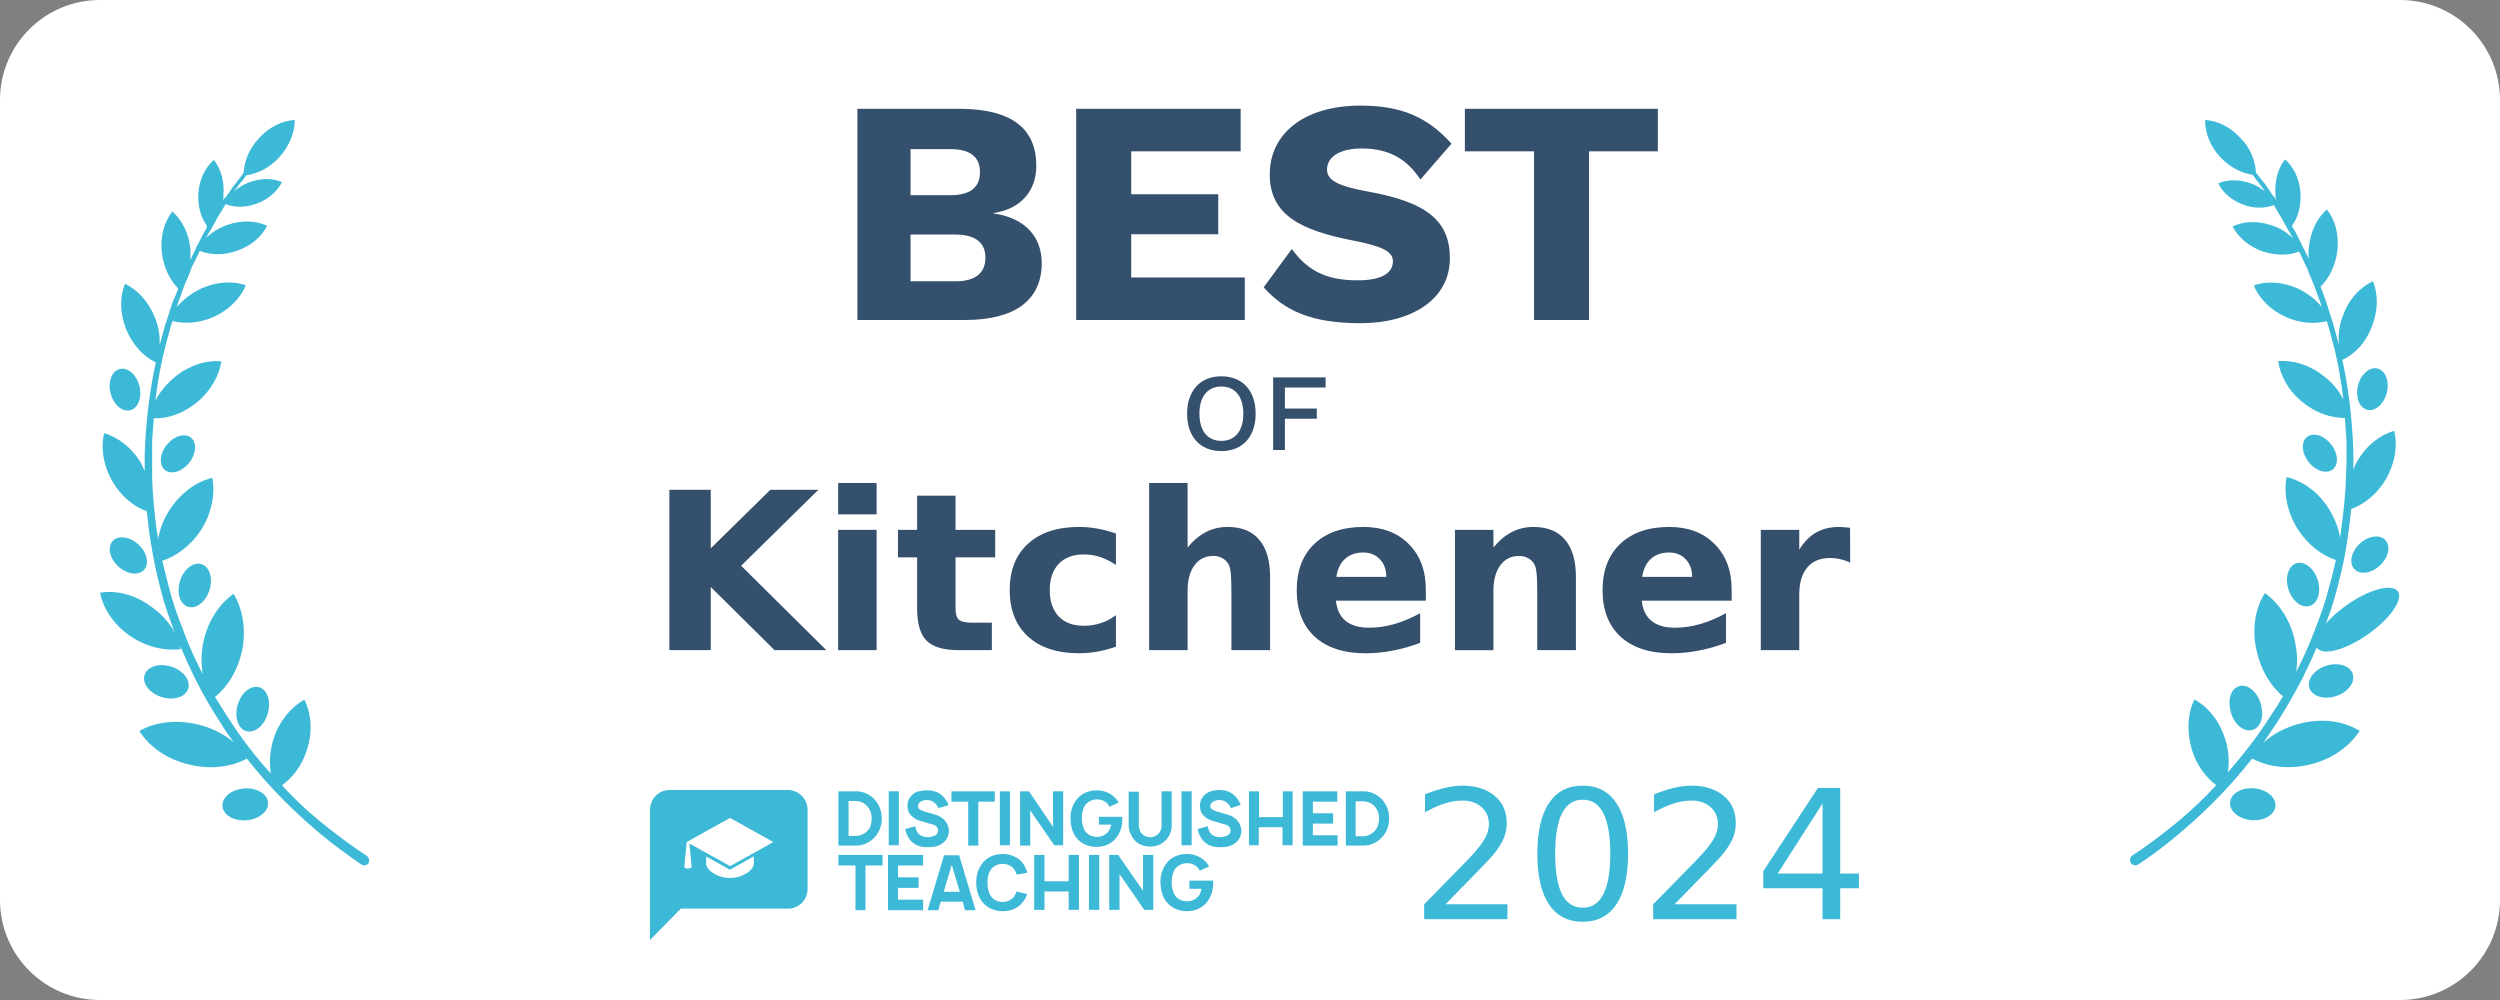 <?xml version="1.0" encoding="UTF-8" standalone="no"?>
<svg
   xmlns:dc="http://purl.org/dc/elements/1.1/"
   xmlns:cc="http://creativecommons.org/ns#"
   xmlns:rdf="http://www.w3.org/1999/02/22-rdf-syntax-ns#"
   xmlns:svg="http://www.w3.org/2000/svg"
   xmlns="http://www.w3.org/2000/svg"
   width="250"
   height="100"
   viewBox="0 0 250 100"
   fill="none"
   version="1.1"
   id="svg29">
  <rect x="0" y="0" width="250" height="100" fill="#808080" stroke="none"/>
  <defs
     id="defs4">
    <style
       type="text/css"
       id="style2">
  	@font-face {
        font-family: PT Sans Narrow;
        font-weight: 700;
        src: url('https://tnbt.dev/fonts/PTSansNarrow-Bold.ttf');
    }
  	@font-face {
	    font-family: Work Sans;
        font-weight: 400;
	    src: url('https://tnbt.dev/fonts/WorkSans-Regular.ttf');
    }
	</style>
  </defs>
  <path
     d="M240 0H10C4.477 0 0 4.477 0 10V90C0 95.523 4.477 100 10 100H240C245.523 100 250 95.523 250 90V10C250 4.477 245.523 0 240 0Z"
     fill="white"
     id="path6" />
  <path
     d="M85.742 32H96.494C101.582 32 104.174 29.952 104.174 26.304C104.174 23.744 102.574 21.792 99.342 21.344V21.312C102.222 20.864 103.63 18.976 103.63 16.576C103.63 12.896 101.23 10.912 96.014 10.88H85.742V32ZM91.054 19.52V14.912H95.022C97.006 14.912 97.998 15.68 97.998 17.216C97.998 18.752 97.006 19.52 95.022 19.52H91.054ZM91.054 28.128V23.456H95.566C97.55 23.456 98.542 24.288 98.542 25.76C98.542 27.296 97.55 28.128 95.566 28.128H91.054ZM113.121 27.744V23.424H121.825V19.424H113.121V15.136H124.065V10.88H107.617V32H124.481V27.744H113.121ZM136.061 10.56C130.269 10.56 126.973 13.472 126.973 17.44C126.973 21.568 130.205 23.04 135.197 24.032C138.077 24.576 139.293 25.12 139.293 26.112C139.293 27.328 138.141 28.032 135.773 28.032C132.957 28.032 130.909 27.296 129.181 24.896L126.365 28.736C128.445 31.04 131.069 32.32 136.061 32.32C141.149 32.32 144.989 29.952 144.989 25.824C144.989 22.112 142.717 20.224 136.861 19.168C133.853 18.624 132.701 18.048 132.701 16.96C132.701 15.744 133.885 14.848 136.157 14.848C138.845 14.848 140.637 15.84 142.045 17.952L145.149 14.368C142.717 11.648 140.029 10.56 136.061 10.56ZM165.784 10.88H146.488V15.136H153.4V32H158.904V15.136H165.784V10.88Z"
     fill="#35506D"
     id="path8" />
  <path
     d="M122.132 37.63C120.031 37.63 118.711 39.06 118.711 41.37C118.711 43.68 120.031 45.11 122.132 45.11C124.244 45.11 125.564 43.68 125.564 41.37C125.564 39.06 124.244 37.63 122.132 37.63ZM122.132 38.653C123.507 38.653 124.332 39.643 124.332 41.37C124.332 43.097 123.507 44.087 122.132 44.087C120.768 44.087 119.943 43.097 119.943 41.37C119.943 39.643 120.768 38.653 122.132 38.653ZM132.561 38.752V37.74H127.314V45H128.491V41.876H131.681V40.853H128.491V38.752H132.561Z"
     fill="#35506D"
     id="path10" />
  <g
     id="textCity"
     dominant-baseline="middle"
     text-anchor="middle">
    <g
       aria-label="Kitchener"
       id="text12"
       style="font-weight:700;font-size:22px;font-family:'PT Sans Narrow';fill:#35506d">
      <path
         d="m 66.938,48.978 h 4.136 v 5.854 l 5.962,-5.854 h 4.802 l -7.724,7.595 8.519,8.443 h -5.178 l -6.381,-6.316 v 6.316 h -4.136 z"
         style="font-weight:700;font-size:22px;font-family:'PT Sans Narrow';fill:#35506d"
         id="path35" />
      <path
         d="m 83.814,52.984 h 3.846 v 12.031 h -3.846 z m 0,-4.684 h 3.846 v 3.137 h -3.846 z"
         style="font-weight:700;font-size:22px;font-family:'PT Sans Narrow';fill:#35506d"
         id="path37" />
      <path
         d="m 95.556,49.568 v 3.416 h 3.964 v 2.75 h -3.964 v 5.103 q 0,0.838 0.333,1.139 0.333,0.29 1.321,0.29 h 1.977 v 2.75 h -3.298 q -2.277,0 -3.233,-0.945 -0.945,-0.956 -0.945,-3.233 v -5.103 h -1.912 v -2.75 h 1.912 v -3.416 z"
         style="font-weight:700;font-size:22px;font-family:'PT Sans Narrow';fill:#35506d"
         id="path39" />
      <path
         d="m 111.594,53.36 v 3.137 q -0.784,-0.537 -1.579,-0.795 -0.784,-0.258 -1.633,-0.258 -1.611,0 -2.514,0.945 -0.892,0.935 -0.892,2.621 0,1.687 0.892,2.632 0.902,0.935 2.514,0.935 0.902,0 1.708,-0.269 0.816,-0.269 1.504,-0.795 v 3.147 q -0.902,0.333 -1.837,0.494 -0.924,0.172 -1.858,0.172 -3.255,0 -5.092,-1.665 -1.837,-1.676 -1.837,-4.651 0,-2.976 1.837,-4.641 1.837,-1.676 5.092,-1.676 0.945,0 1.858,0.172 0.924,0.161 1.837,0.494 z"
         style="font-weight:700;font-size:22px;font-family:'PT Sans Narrow';fill:#35506d"
         id="path41" />
      <path
         d="m 127.009,57.689 v 7.326 h -3.867 v -1.192 -4.394 q 0,-1.579 -0.075,-2.17 -0.065,-0.591 -0.236,-0.87 -0.226,-0.376 -0.612,-0.58 -0.387,-0.215 -0.881,-0.215 -1.203,0 -1.891,0.935 -0.688,0.924 -0.688,2.567 v 5.919 h -3.846 V 48.301 h 3.846 v 6.445 q 0.87,-1.053 1.848,-1.547 0.978,-0.505 2.159,-0.505 2.084,0 3.158,1.278 1.085,1.278 1.085,3.717 z"
         style="font-weight:700;font-size:22px;font-family:'PT Sans Narrow';fill:#35506d"
         id="path43" />
      <path
         d="m 142.585,58.968 v 1.096 h -8.991 q 0.14,1.354 0.978,2.03 0.838,0.677 2.342,0.677 1.214,0 2.481,-0.354 1.278,-0.365 2.621,-1.096 v 2.965 q -1.364,0.516 -2.729,0.773 -1.364,0.269 -2.729,0.269 -3.266,0 -5.081,-1.654 -1.805,-1.665 -1.805,-4.662 0,-2.943 1.772,-4.63 1.783,-1.687 4.898,-1.687 2.836,0 4.533,1.708 1.708,1.708 1.708,4.565 z m -3.953,-1.278 q 0,-1.096 -0.645,-1.762 -0.634,-0.677 -1.665,-0.677 -1.117,0 -1.815,0.634 -0.698,0.623 -0.87,1.805 z"
         style="font-weight:700;font-size:22px;font-family:'PT Sans Narrow';fill:#35506d"
         id="path45" />
      <path
         d="m 157.592,57.689 v 7.326 h -3.867 v -1.192 -4.415 q 0,-1.558 -0.075,-2.148 -0.064,-0.591 -0.236,-0.87 -0.226,-0.376 -0.612,-0.58 -0.387,-0.215 -0.881,-0.215 -1.203,0 -1.891,0.935 -0.688,0.924 -0.688,2.567 v 5.919 h -3.846 v -12.031 h 3.846 v 1.762 q 0.87,-1.053 1.848,-1.547 0.978,-0.505 2.159,-0.505 2.084,0 3.158,1.278 1.085,1.278 1.085,3.717 z"
         style="font-weight:700;font-size:22px;font-family:'PT Sans Narrow';fill:#35506d"
         id="path47" />
      <path
         d="m 173.168,58.968 v 1.096 h -8.991 q 0.14,1.354 0.978,2.03 0.838,0.677 2.342,0.677 1.214,0 2.481,-0.354 1.278,-0.365 2.621,-1.096 v 2.965 q -1.364,0.516 -2.729,0.773 -1.364,0.269 -2.729,0.269 -3.266,0 -5.081,-1.654 -1.805,-1.665 -1.805,-4.662 0,-2.943 1.772,-4.63 1.783,-1.687 4.898,-1.687 2.836,0 4.533,1.708 1.708,1.708 1.708,4.565 z m -3.953,-1.278 q 0,-1.096 -0.645,-1.762 -0.634,-0.677 -1.665,-0.677 -1.117,0 -1.815,0.634 -0.698,0.623 -0.87,1.805 z"
         style="font-weight:700;font-size:22px;font-family:'PT Sans Narrow';fill:#35506d"
         id="path49" />
      <path
         d="m 185.017,56.261 q -0.505,-0.236 -1.01,-0.344 -0.494,-0.118 -0.999,-0.118 -1.482,0 -2.288,0.956 -0.795,0.945 -0.795,2.718 v 5.543 h -3.846 v -12.031 h 3.846 v 1.977 q 0.741,-1.182 1.697,-1.719 0.967,-0.548 2.31,-0.548 0.193,0 0.419,0.021 0.226,0.011 0.655,0.064 z"
         style="font-weight:700;font-size:22px;font-family:'PT Sans Narrow';fill:#35506d"
         id="path51" />
    </g>
  </g>
  <g
     id="logo">
    <path
       fill-rule="evenodd"
       clip-rule="evenodd"
       d="M 78.823,79 H 66.936 C 65.857,79 65,79.905 65,81.004 V 94 l 3.083,-3.139 h 10.74 c 1.079,0 1.936,-0.873 1.936,-1.971 v -7.886 c 0,-1.099 -0.857,-1.971 -1.936,-2.004 z"
       fill="#3db9d8"
       id="path15" />
    <path
       fill-rule="evenodd"
       clip-rule="evenodd"
       d="m 75.384,86.367 c 0,0.607 -1.063,1.427 -2.384,1.427 -1.321,0 -2.384,-0.82 -2.384,-1.427 0,-0.098 0,-0.377 0,-0.722 l 2.384,1.329 2.384,-1.345 c 0,0.344 0,0.64 0,0.738 z m -2.368,0.246 -4.075,-2.263 0.226,2.362 c 0,0 -0.129,0.148 -0.403,0.148 -0.258,0 -0.338,-0.148 -0.338,-0.148 l 0.242,-2.509 4.333,-2.411 4.333,2.411 z"
       fill="#ffffff"
       id="path17" />
    <path
       fill-rule="evenodd"
       clip-rule="evenodd"
       d="m 122.585,80.196 c 0.253,0.162 0.379,0.355 0.506,0.614 l 0.981,-0.323 c -0.221,-0.549 -0.57,-0.97 -1.013,-1.228 C 122.711,79.065 122.3,79 121.952,79 c -0.349,0 -0.728,0.032 -1.108,0.226 -0.475,0.226 -0.855,0.743 -0.855,1.325 0,0.388 0.127,0.808 0.443,1.067 0.253,0.259 0.602,0.42 1.013,0.517 l 0.981,0.291 c 0.222,0.032 0.348,0.129 0.475,0.226 0.095,0.097 0.158,0.259 0.158,0.388 0,0.162 -0.063,0.323 -0.221,0.453 -0.19,0.129 -0.538,0.226 -0.823,0.226 -0.348,0 -0.76,-0.129 -0.981,-0.42 -0.127,-0.162 -0.222,-0.42 -0.254,-0.679 l -1.012,0.291 c 0.063,0.356 0.221,0.743 0.474,1.067 0.443,0.549 1.045,0.743 1.741,0.743 0.57,0 1.045,-0.065 1.456,-0.355 0.443,-0.291 0.697,-0.776 0.697,-1.261 0,-0.453 -0.19,-0.84 -0.507,-1.163 -0.253,-0.226 -0.506,-0.388 -0.981,-0.517 l -0.918,-0.259 v 0 c -0.253,-0.097 -0.506,-0.194 -0.601,-0.291 -0.064,-0.065 -0.095,-0.162 -0.095,-0.259 0,-0.162 0.095,-0.356 0.284,-0.453 0.159,-0.097 0.38,-0.162 0.634,-0.162 0.253,0 0.474,0.097 0.633,0.194 z M 93.844,80.81 c -0.127,-0.259 -0.253,-0.453 -0.506,-0.614 -0.158,-0.097 -0.38,-0.194 -0.633,-0.194 -0.253,0 -0.475,0.065 -0.633,0.162 -0.19,0.097 -0.285,0.291 -0.285,0.453 0,0.097 0.032,0.194 0.095,0.259 0.095,0.097 0.348,0.194 0.601,0.291 l 0.918,0.259 c 0.475,0.129 0.728,0.291 0.981,0.517 0.317,0.323 0.506,0.711 0.506,1.164 0,0.485 -0.253,0.97 -0.696,1.26 -0.411,0.291 -0.886,0.355 -1.456,0.355 -0.696,0 -1.298,-0.194 -1.741,-0.743 -0.253,-0.323 -0.411,-0.711 -0.475,-1.067 L 91.534,82.62 c 0.032,0.259 0.127,0.517 0.253,0.679 0.222,0.291 0.633,0.42 0.981,0.42 0.285,0 0.633,-0.097 0.823,-0.226 0.158,-0.129 0.222,-0.291 0.222,-0.453 0,-0.129 -0.063,-0.291 -0.158,-0.388 -0.127,-0.097 -0.253,-0.194 -0.475,-0.226 l -0.981,-0.291 c -0.411,-0.097 -0.76,-0.259 -1.013,-0.517 -0.317,-0.259 -0.443,-0.679 -0.443,-1.067 0,-0.582 0.38,-1.099 0.855,-1.325 0.411,-0.162 0.791,-0.194 1.139,-0.194 0.348,0 0.76,0.065 1.108,0.259 0.443,0.259 0.791,0.679 1.013,1.228 z m -5.982,2.36 c 0.222,-0.42 0.317,-0.873 0.317,-1.325 0,-0.453 -0.095,-0.905 -0.317,-1.325 -0.443,-0.873 -1.329,-1.39 -2.216,-1.39 h -1.804 v 5.43 h 1.804 c 0.886,0 1.772,-0.549 2.216,-1.39 z m -0.886,-2.166 c 0.127,0.226 0.19,0.517 0.19,0.84 0,0.323 -0.063,0.614 -0.158,0.873 -0.253,0.517 -0.855,0.873 -1.393,0.873 h -0.76 v -3.491 h 0.76 c 0.57,0 1.108,0.356 1.361,0.905 z m 2.912,3.523 v -5.398 h -1.013 v 5.398 z m 7.945,-4.363 h 1.646 v -1.034 h -4.336 v 1.034 h 1.677 v 4.396 h 1.013 z m 3.165,-1.034 v 5.398 h -1.013 v -5.398 z m 4.305,0 v 3.555 l -2.406,-3.555 h -0.886 v 5.43 h 1.013 v -3.523 l 2.405,3.491 h 0.886 v -5.398 z m 6.931,2.553 v 0.194 c 0,0.743 -0.19,1.39 -0.633,1.939 -0.474,0.582 -1.171,0.873 -1.962,0.873 -0.76,0 -1.488,-0.291 -1.963,-0.873 -0.443,-0.517 -0.601,-1.228 -0.633,-1.939 0,-0.743 0.19,-1.39 0.633,-1.939 0.475,-0.614 1.235,-0.905 1.995,-0.905 0.791,0 1.487,0.323 1.962,0.873 0.095,0.097 0.158,0.226 0.222,0.355 l -0.918,0.42 -0.095,-0.194 c -0.254,-0.355 -0.697,-0.549 -1.14,-0.549 -0.443,0 -0.886,0.194 -1.171,0.549 -0.253,0.355 -0.348,0.84 -0.348,1.325 0,0.485 0.095,0.937 0.348,1.325 0.253,0.355 0.696,0.549 1.171,0.549 0.443,0 0.886,-0.194 1.14,-0.549 0.158,-0.194 0.221,-0.42 0.285,-0.679 h -1.235 v -0.776 z m 4.463,2.198 c 0.317,-0.388 0.475,-0.84 0.475,-1.357 v -3.394 h -1.013 v 3.394 c 0,0.291 -0.063,0.517 -0.221,0.743 -0.222,0.291 -0.57,0.453 -0.918,0.453 -0.348,0 -0.697,-0.162 -0.918,-0.453 -0.127,-0.226 -0.222,-0.485 -0.222,-0.743 v -3.361 h -1.013 v 3.361 c 0,0.485 0.19,0.97 0.475,1.357 0.38,0.517 1.013,0.776 1.678,0.776 0.664,0 1.266,-0.259 1.677,-0.776 z m 2.469,-4.751 v 5.398 h -1.013 v -5.398 z m 10.097,0 v 5.398 h -1.013 v -1.81 h -2.374 v 1.81 h -0.981 v -5.398 h 1.013 v 2.586 h 2.374 v -2.586 z m 2.026,2.198 v -1.164 h 2.437 v -1.034 h -3.45 v 5.43 h 3.482 V 83.525 h -2.469 v -1.163 h 2.026 v -1.034 z m 7.628,0.517 c 0,0.453 -0.095,0.905 -0.317,1.325 -0.443,0.84 -1.329,1.39 -2.215,1.39 h -1.804 v -5.43 h 1.804 c 0.886,0 1.772,0.517 2.215,1.39 0.222,0.42 0.317,0.873 0.317,1.325 z m -1.013,0 c 0,-0.323 -0.063,-0.614 -0.19,-0.84 -0.253,-0.517 -0.791,-0.873 -1.393,-0.873 h -0.759 v 3.491 h 0.759 c 0.539,0 1.14,-0.355 1.393,-0.873 0.127,-0.291 0.19,-0.582 0.19,-0.905 z m -35.194,7.565 c -0.096,0.296 -0.225,0.559 -0.45,0.822 -0.483,0.625 -1.224,0.888 -1.997,0.888 -0.805,0 -1.545,-0.329 -1.996,-0.888 -0.451,-0.559 -0.644,-1.249 -0.644,-1.973 0,-0.756 0.193,-1.414 0.644,-1.973 0.483,-0.592 1.191,-0.888 1.996,-0.888 0.773,0 1.514,0.296 1.997,0.888 0.225,0.296 0.386,0.658 0.483,0.986 l -1.063,0.197 c -0.064,-0.197 -0.129,-0.362 -0.258,-0.526 -0.257,-0.362 -0.708,-0.559 -1.159,-0.559 -0.45,0 -0.901,0.197 -1.159,0.559 -0.29,0.362 -0.354,0.855 -0.354,1.348 0,0.493 0.097,0.954 0.354,1.348 0.258,0.362 0.708,0.559 1.159,0.559 0.451,0 0.902,-0.197 1.159,-0.559 0.097,-0.132 0.194,-0.329 0.226,-0.493 z M 88.254,86.548 H 86.547 V 91.02 H 85.549 v -4.472 h -1.706 v -1.052 h 4.411 z m 1.546,0 v 1.184 h 2.061 v 1.052 h -2.061 v 1.184 h 2.511 V 91.02 H 88.801 v -5.524 h 3.51 v 1.052 z m 4.025,4.472 0.258,-0.855 h 2.189 l 0.225,0.855 h 1.062 l -1.642,-5.491 H 94.403 L 92.761,91.02 Z m 1.352,-4.537 0.805,2.696 h -1.61 z m 12.718,4.504 v -5.491 h -1.03 v 2.63 h -2.415 v -2.63 h -1.03 v 5.491 h 1.03 v -1.841 h 2.415 v 1.841 z m 2.029,-5.491 v 5.491 h -1.031 v -5.491 z m 4.379,0 v 3.584 l -2.48,-3.584 h -0.901 v 5.491 h 1.03 v -3.584 l 2.479,3.584 h 0.902 v -5.491 z m 7.019,2.565 v 0.197 c 0,0.756 -0.194,1.414 -0.644,1.973 -0.483,0.592 -1.192,0.888 -1.997,0.888 -0.772,0 -1.513,-0.296 -1.996,-0.888 -0.451,-0.526 -0.612,-1.249 -0.644,-1.973 0,-0.756 0.193,-1.414 0.644,-1.973 0.451,-0.592 1.224,-0.888 1.996,-0.888 0.805,0 1.514,0.329 1.997,0.888 0.096,0.099 0.161,0.23 0.225,0.362 v 0 l -0.934,0.427 -0.096,-0.197 c -0.258,-0.362 -0.709,-0.559 -1.159,-0.559 -0.451,0 -0.902,0.197 -1.192,0.559 -0.257,0.362 -0.354,0.855 -0.354,1.348 0,0.493 0.097,0.953 0.354,1.348 0.258,0.362 0.709,0.559 1.192,0.559 0.45,0 0.901,-0.197 1.159,-0.559 0.161,-0.197 0.225,-0.427 0.29,-0.691 h -1.224 v -0.822 z"
       fill="#3db9d8"
       id="path19" />
  </g>
  <g
     id="textYear"
     dominant-baseline="middle"
     text-anchor="middle">
    <g
       aria-label="2024"
       id="text22"
       style="font-weight:400;font-size:18px;font-family:'Work Sans';fill:#3db9d8">
      <path
         d="m 144.55,90.428 h 6.196 v 1.494 h -8.332 v -1.494 q 1.011,-1.046 2.751,-2.804 1.749,-1.767 2.197,-2.276 0.853,-0.958 1.187,-1.617 0.343,-0.668 0.343,-1.31 0,-1.046 -0.738,-1.705 -0.729,-0.659 -1.907,-0.659 -0.835,0 -1.767,0.29 -0.923,0.29 -1.978,0.879 v -1.793 q 1.072,-0.431 2.004,-0.65 0.932,-0.22 1.705,-0.22 2.039,0 3.252,1.02 1.213,1.02 1.213,2.725 0,0.809 -0.308,1.538 -0.299,0.721 -1.099,1.705 -0.22,0.255 -1.397,1.477 -1.178,1.213 -3.322,3.401 z"
         style="font-weight:400;font-size:18px;font-family:'Work Sans';fill:#3db9d8"
         id="path54" />
      <path
         d="m 158.27,79.969 q -1.371,0 -2.065,1.354 -0.686,1.345 -0.686,4.052 0,2.698 0.686,4.052 0.694,1.345 2.065,1.345 1.38,0 2.065,-1.345 0.694,-1.354 0.694,-4.052 0,-2.707 -0.694,-4.052 -0.686,-1.354 -2.065,-1.354 z m 0,-1.406 q 2.206,0 3.366,1.749 1.169,1.74 1.169,5.062 0,3.313 -1.169,5.062 -1.16,1.74 -3.366,1.74 -2.206,0 -3.375,-1.74 -1.16,-1.749 -1.16,-5.062 0,-3.322 1.16,-5.062 1.169,-1.749 3.375,-1.749 z"
         style="font-weight:400;font-size:18px;font-family:'Work Sans';fill:#3db9d8"
         id="path56" />
      <path
         d="m 167.454,90.428 h 6.196 v 1.494 h -8.332 v -1.494 q 1.011,-1.046 2.751,-2.804 1.749,-1.767 2.197,-2.276 0.853,-0.958 1.187,-1.617 0.343,-0.668 0.343,-1.31 0,-1.046 -0.738,-1.705 -0.73,-0.659 -1.907,-0.659 -0.835,0 -1.767,0.29 -0.923,0.29 -1.978,0.879 v -1.793 q 1.072,-0.431 2.004,-0.65 0.932,-0.22 1.705,-0.22 2.039,0 3.252,1.02 1.213,1.02 1.213,2.725 0,0.809 -0.308,1.538 -0.299,0.721 -1.099,1.705 -0.22,0.255 -1.397,1.477 -1.178,1.213 -3.322,3.401 z"
         style="font-weight:400;font-size:18px;font-family:'Work Sans';fill:#3db9d8"
         id="path58" />
      <path
         d="m 182.255,80.347 -4.482,7.005 h 4.482 z m -0.466,-1.547 h 2.232 v 8.552 h 1.872 v 1.477 h -1.872 v 3.094 h -1.767 v -3.094 h -5.924 v -1.714 z"
         style="font-weight:400;font-size:18px;font-family:'Work Sans';fill:#3db9d8"
         id="path60" />
    </g>
  </g>
  <path
     fill-rule="evenodd"
     clip-rule="evenodd"
     d="M32.67 82.67C33.948 83.68 35.225 84.638 36.609 85.541C36.875 85.701 36.981 86.02 36.875 86.286C36.715 86.552 36.396 86.605 36.13 86.445C34.746 85.488 33.416 84.531 32.138 83.468C30.861 82.404 29.637 81.287 28.466 80.118C27.136 78.788 25.859 77.353 24.688 75.864C23.091 76.714 21.016 76.98 18.887 76.448C16.652 75.917 14.896 74.641 13.938 73.099C15.481 72.195 17.663 71.929 19.845 72.46C21.176 72.779 22.4 73.418 23.358 74.215L23.358 74.215C22.932 73.63 22.506 73.045 22.134 72.407C21.229 71.025 20.377 69.589 19.632 68.1C19.047 66.93 18.515 65.76 18.036 64.59C18.036 64.644 18.049 64.697 18.062 64.75C18.076 64.803 18.089 64.856 18.089 64.909C16.492 65.122 14.63 64.697 12.98 63.58C11.384 62.463 10.319 60.868 10 59.273C11.597 59.007 13.459 59.432 15.109 60.655C16.173 61.4 16.971 62.304 17.504 63.314L17.397 63.048L17.291 62.782C17.264 62.729 17.251 62.676 17.238 62.623C17.224 62.57 17.211 62.517 17.184 62.463L16.759 61.294L16.386 60.124C16.333 59.964 16.28 59.752 16.226 59.539L16.067 58.954C15.641 57.359 15.322 55.763 15.056 54.115C14.896 53.158 14.79 52.147 14.683 51.137C13.353 50.658 12.075 49.595 11.224 48.106C10.319 46.511 10.053 44.756 10.426 43.32C11.863 43.746 13.246 44.809 14.151 46.404C14.257 46.67 14.364 46.883 14.47 47.096V46.67V46.351V46.032V45.394L14.524 44.171C14.683 41.512 15.002 38.853 15.588 36.248C14.364 35.663 13.246 34.493 12.608 32.898C11.969 31.303 11.969 29.654 12.501 28.378C13.725 28.963 14.843 30.133 15.481 31.728C15.854 32.632 16.014 33.589 15.96 34.493C16.014 34.44 16.014 34.387 16.014 34.334C16.04 34.227 16.067 34.134 16.093 34.041C16.12 33.948 16.147 33.855 16.173 33.749L16.333 33.164L16.492 32.579L16.599 32.26C16.625 32.207 16.639 32.154 16.652 32.1C16.666 32.047 16.679 31.994 16.705 31.941L17.078 30.771L17.184 30.452L17.238 30.292L17.291 30.133L17.557 29.548L17.823 28.857C16.971 28.006 16.333 26.676 16.173 25.188C16.014 23.592 16.439 22.157 17.238 21.146C18.195 21.997 18.887 23.326 19.047 24.922V25.985L19.526 24.975C19.579 24.815 19.686 24.603 19.792 24.443L20.058 23.911L20.324 23.38C20.351 23.326 20.377 23.287 20.404 23.247C20.431 23.207 20.457 23.167 20.484 23.114L20.643 22.848L20.697 22.582C20.058 21.731 19.739 20.508 19.845 19.232C19.952 17.902 20.537 16.733 21.389 15.988C22.08 16.892 22.453 18.115 22.346 19.498C22.346 19.657 22.346 19.87 22.293 20.029L22.453 19.817L22.559 19.71L22.666 19.604L23.358 18.594C23.517 18.434 23.624 18.275 23.73 18.115L23.73 18.115L24.103 17.637L24.369 17.264C24.422 16.148 24.901 14.871 25.912 13.808C26.923 12.691 28.253 12.053 29.477 12C29.477 13.223 28.945 14.606 27.934 15.722C26.976 16.786 25.752 17.371 24.635 17.53L24.369 17.902L24.103 18.221C23.943 18.381 23.837 18.541 23.73 18.7L23.411 19.125C23.837 18.753 24.369 18.434 24.954 18.221C26.125 17.796 27.296 17.796 28.2 18.221C27.721 19.125 26.87 19.923 25.699 20.349C24.581 20.774 23.464 20.774 22.559 20.402L22.346 20.774L22.027 21.306C22 21.359 21.974 21.399 21.947 21.439C21.921 21.479 21.894 21.518 21.867 21.572L21.708 21.837L21.122 22.901L20.963 23.167C20.936 23.22 20.91 23.26 20.883 23.3C20.856 23.34 20.83 23.38 20.803 23.433L20.59 23.805C21.122 23.273 21.867 22.795 22.772 22.476C24.156 21.997 25.593 22.05 26.71 22.582C26.178 23.645 25.114 24.603 23.677 25.081C22.346 25.56 21.016 25.506 19.952 25.081V25.134L19.419 26.251C19.351 26.354 19.304 26.457 19.251 26.574C19.222 26.639 19.191 26.707 19.153 26.783L18.941 27.368L18.462 28.484L18.036 29.654L17.823 30.239L17.77 30.399L17.716 30.558L17.663 30.718C18.302 29.973 19.1 29.335 20.111 28.857C21.655 28.165 23.304 28.059 24.581 28.538C24.049 29.814 22.932 30.984 21.389 31.675C20.005 32.313 18.462 32.419 17.238 32.1C17.238 32.163 17.219 32.207 17.204 32.243C17.194 32.269 17.184 32.291 17.184 32.313L17.078 32.632L16.918 33.217L16.759 33.802C16.732 33.908 16.705 34.001 16.679 34.094C16.652 34.187 16.625 34.281 16.599 34.387C16.12 36.248 15.748 38.162 15.535 40.077C15.96 39.226 16.652 38.375 17.504 37.684C18.941 36.514 20.643 35.982 22.134 36.142C21.921 37.577 21.069 39.119 19.632 40.289C18.302 41.353 16.759 41.885 15.375 41.831L15.215 44.065V45.288V45.926V46.245V46.564V47.787L15.268 49.01C15.375 50.605 15.535 52.254 15.801 53.849V53.955C15.96 52.998 16.333 51.935 16.971 50.977C18.089 49.276 19.632 48.159 21.229 47.787C21.548 49.382 21.176 51.297 20.111 52.998C19.1 54.54 17.663 55.604 16.226 56.082L16.865 58.635L17.025 59.22C17.051 59.326 17.078 59.419 17.105 59.512C17.131 59.605 17.158 59.698 17.184 59.805L17.557 60.974L17.983 62.144C18.012 62.174 18.026 62.221 18.041 62.275C18.053 62.317 18.066 62.364 18.089 62.41L18.195 62.676L18.408 63.261C18.941 64.697 19.579 66.079 20.271 67.409C20.111 66.398 20.111 65.335 20.324 64.271C20.75 62.144 21.921 60.39 23.358 59.379C24.262 60.868 24.635 62.942 24.209 65.069C23.783 67.037 22.772 68.685 21.495 69.695C21.734 70.067 21.961 70.426 22.187 70.785C22.413 71.144 22.639 71.503 22.879 71.875C24.103 73.79 25.539 75.651 27.083 77.353C26.923 76.289 26.976 75.066 27.349 73.896C27.934 72.088 29.105 70.706 30.435 69.961C31.127 71.344 31.287 73.152 30.701 74.96C30.223 76.502 29.318 77.725 28.2 78.522C28.466 78.841 28.732 79.107 29.052 79.426L29.052 79.426C30.169 80.596 31.393 81.66 32.67 82.67ZM13.024 41.024C13.821 40.82 14.231 39.732 13.94 38.594C13.649 37.456 12.766 36.699 11.969 36.902C11.172 37.106 10.761 38.194 11.053 39.332C11.344 40.47 12.226 41.227 13.024 41.024ZM18.918 46.281C19.634 45.387 19.712 44.26 19.093 43.765C18.473 43.269 17.39 43.593 16.674 44.487C15.958 45.381 15.88 46.508 16.499 47.003C17.119 47.499 18.202 47.175 18.918 46.281ZM20.152 56.416C20.964 56.673 21.321 57.834 20.949 59.01C20.576 60.186 19.615 60.931 18.803 60.674C17.99 60.417 17.633 59.256 18.006 58.08C18.378 56.904 19.339 56.159 20.152 56.416ZM23.783 70.44C24.156 69.217 25.114 68.472 25.965 68.738C26.763 69.004 27.136 70.174 26.763 71.397C26.391 72.62 25.433 73.364 24.581 73.099C23.783 72.833 23.411 71.663 23.783 70.44ZM26.807 80.252C26.879 81.13 25.916 81.925 24.656 82.027C23.396 82.13 22.317 81.501 22.246 80.623C22.174 79.745 23.137 78.95 24.397 78.847C25.657 78.745 26.736 79.374 26.807 80.252ZM18.82 68.873C19.087 68.033 18.326 67.043 17.121 66.662C15.916 66.281 14.723 66.653 14.457 67.493C14.191 68.332 14.952 69.322 16.157 69.704C17.362 70.085 18.554 69.713 18.82 68.873ZM13.847 54.453C14.711 55.25 14.957 56.386 14.399 56.99C13.84 57.594 12.688 57.437 11.824 56.639C10.961 55.842 10.714 54.706 11.273 54.102C11.831 53.498 12.984 53.655 13.847 54.453Z"
     fill="#3DB9D8"
     id="path25" />
  <path
     fill-rule="evenodd"
     clip-rule="evenodd"
     d="M230.039 72.344C228.556 72.716 227.285 73.408 226.331 74.26C226.629 73.861 226.906 73.441 227.188 73.014L227.188 73.014L227.188 73.014C227.358 72.757 227.529 72.497 227.708 72.237C228.609 70.854 229.403 69.417 230.198 67.927C230.722 66.874 231.219 65.821 231.672 64.75C231.68 64.763 231.688 64.777 231.697 64.79C232.265 65.61 234.536 65.01 236.77 63.45C239.003 61.89 240.354 59.96 239.786 59.139C239.218 58.319 236.947 58.919 234.714 60.479C233.856 61.078 233.129 61.731 232.591 62.355C232.601 62.315 232.614 62.274 232.634 62.233L233.058 61.063L233.429 59.892C233.455 59.786 233.482 59.693 233.508 59.599L233.508 59.599C233.535 59.506 233.561 59.413 233.588 59.307L233.746 58.721C234.17 57.125 234.541 55.475 234.753 53.879C234.912 52.868 235.018 51.91 235.124 50.899C236.448 50.42 237.772 49.356 238.619 47.866C239.52 46.269 239.785 44.513 239.414 43.077C237.984 43.502 236.607 44.566 235.706 46.163C235.547 46.429 235.441 46.695 235.336 46.961L235.335 46.961V46.429V46.11V45.79V45.152L235.283 43.928C235.125 41.231 234.81 38.586 234.234 35.994C235.501 35.407 236.608 34.239 237.189 32.647C237.825 31.05 237.825 29.401 237.295 28.124C236.024 28.709 234.912 29.88 234.329 31.476C233.905 32.487 233.799 33.551 233.905 34.509C233.879 34.456 233.866 34.389 233.852 34.323C233.839 34.257 233.826 34.19 233.799 34.137C233.773 34.03 233.746 33.937 233.72 33.844L233.72 33.844L233.72 33.844L233.72 33.844L233.72 33.844L233.72 33.844L233.72 33.844L233.72 33.844C233.693 33.751 233.667 33.658 233.641 33.551L233.482 32.966L233.323 32.381L233.217 32.061C233.19 32.008 233.177 31.955 233.164 31.902C233.151 31.849 233.137 31.795 233.111 31.742L232.74 30.571L232.634 30.252L232.581 30.093L232.528 29.933L232.316 29.348L232.052 28.656C232.952 27.804 233.588 26.474 233.746 24.984C233.905 23.388 233.482 21.951 232.687 20.94C231.734 21.791 231.045 23.122 230.886 24.718C230.833 25.144 230.833 25.516 230.886 25.889L230.357 24.824C230.319 24.749 230.282 24.68 230.246 24.616C230.182 24.498 230.126 24.395 230.092 24.292L229.827 23.76L229.562 23.228C229.536 23.175 229.509 23.135 229.483 23.095L229.483 23.095C229.456 23.055 229.43 23.015 229.403 22.962L229.244 22.696L229.191 22.589C229.827 21.738 230.145 20.514 230.039 19.184C229.933 17.8 229.297 16.63 228.503 15.938C227.814 16.789 227.443 18.066 227.549 19.45C227.549 19.633 227.588 19.815 227.633 19.998L227.496 19.769L227.39 19.663L227.285 19.556L226.596 18.545L226.596 18.545C226.49 18.386 226.384 18.226 226.225 18.066L225.854 17.587L225.59 17.268C225.537 16.097 225.06 14.82 224.054 13.809C223.047 12.692 221.723 12.053 220.505 12C220.505 13.224 220.981 14.607 222.041 15.725C222.994 16.736 224.159 17.321 225.272 17.481L225.537 17.854L225.907 18.332L225.907 18.332C226.013 18.492 226.119 18.652 226.278 18.811L226.49 19.131C226.066 18.811 225.59 18.492 225.06 18.332C223.895 17.907 222.729 17.96 221.829 18.332C222.253 19.237 223.153 20.035 224.318 20.461C225.431 20.887 226.543 20.833 227.39 20.514L227.602 20.887L227.92 21.419C227.947 21.472 227.973 21.512 228 21.552C228.026 21.592 228.053 21.632 228.079 21.685L228.238 21.951L228.821 23.015L228.979 23.281C229.006 23.334 229.032 23.374 229.059 23.414C229.085 23.454 229.112 23.494 229.138 23.547L229.297 23.813C228.715 23.281 228.026 22.802 227.179 22.536C225.748 22.057 224.371 22.11 223.259 22.643C223.789 23.707 224.901 24.665 226.278 25.144C227.602 25.569 228.926 25.569 229.933 25.144V25.197L230.463 26.314C230.516 26.394 230.555 26.487 230.595 26.58C230.635 26.674 230.674 26.767 230.727 26.846L230.939 27.432L231.416 28.549L231.84 29.72L232.052 30.305L232.105 30.465L232.157 30.625V30.678C231.575 29.933 230.78 29.348 229.827 28.869C228.291 28.177 226.649 28.07 225.378 28.549C225.907 29.826 227.02 30.997 228.556 31.689C229.986 32.328 231.416 32.434 232.687 32.115C232.687 32.137 232.696 32.159 232.707 32.184C232.722 32.221 232.74 32.265 232.74 32.328L232.846 32.647L233.005 33.232L233.164 33.818C233.19 33.924 233.217 34.017 233.243 34.11C233.27 34.203 233.296 34.296 233.323 34.403C233.799 36.212 234.117 38.075 234.329 39.937C233.905 39.086 233.27 38.287 232.422 37.649C230.992 36.478 229.297 35.999 227.814 36.106C228.026 37.596 228.874 39.139 230.304 40.256C231.628 41.321 233.111 41.799 234.488 41.799L234.647 44.034V45.258V45.844V46.163V46.482L234.594 47.706L234.541 48.93C234.435 50.58 234.223 52.176 234.011 53.772C233.852 52.815 233.482 51.857 232.899 50.899C231.84 49.196 230.251 48.079 228.662 47.706C228.344 49.303 228.715 51.218 229.774 52.921C230.78 54.464 232.157 55.529 233.588 56.007C233.517 56.291 233.452 56.575 233.387 56.859C233.258 57.426 233.129 57.994 232.952 58.562L232.793 59.147C232.767 59.253 232.74 59.346 232.714 59.44L232.714 59.44C232.687 59.533 232.661 59.626 232.634 59.732L232.263 60.903L231.84 62.074C231.816 62.12 231.803 62.167 231.792 62.209C231.777 62.263 231.763 62.31 231.734 62.34L231.628 62.606L231.416 63.191C230.886 64.522 230.304 65.905 229.615 67.182C229.774 66.224 229.721 65.266 229.509 64.202C229.085 62.074 227.92 60.318 226.49 59.307C225.537 60.797 225.166 62.872 225.643 65.001C226.066 66.969 227.02 68.566 228.291 69.63C227.867 70.375 227.39 71.12 226.914 71.812C225.696 73.727 224.265 75.537 222.782 77.24C222.941 76.175 222.888 75.058 222.517 73.887C221.935 72.078 220.823 70.694 219.445 69.949C218.757 71.333 218.651 73.142 219.181 74.951C219.657 76.495 220.558 77.718 221.617 78.517C221.485 78.676 221.339 78.823 221.193 78.969C221.048 79.115 220.902 79.262 220.77 79.421C219.604 80.592 218.439 81.656 217.168 82.667C215.897 83.678 214.625 84.636 213.248 85.541C212.983 85.7 212.93 86.073 213.089 86.286C213.248 86.552 213.619 86.605 213.831 86.445C215.208 85.541 216.532 84.53 217.803 83.466C219.075 82.401 220.293 81.284 221.458 80.113C222.782 78.783 224.054 77.346 225.219 75.856C226.808 76.707 228.874 76.973 231.045 76.441C233.217 75.909 234.965 74.632 235.971 73.089C234.329 72.078 232.21 71.812 230.039 72.344ZM226.066 70.322C226.437 71.546 226.119 72.716 225.272 72.983C224.424 73.249 223.471 72.504 223.1 71.28C222.729 70.056 223.047 68.885 223.895 68.619C224.742 68.353 225.695 69.151 226.066 70.322ZM230.978 60.592C231.787 60.335 232.142 59.172 231.771 57.996C231.4 56.819 230.444 56.073 229.635 56.331C228.826 56.588 228.471 57.75 228.842 58.927C229.213 60.104 230.169 60.849 230.978 60.592ZM233.104 44.422C233.817 45.317 233.895 46.444 233.278 46.94C232.661 47.436 231.583 47.112 230.871 46.218C230.158 45.323 230.08 44.195 230.697 43.699C231.313 43.204 232.391 43.527 233.104 44.422ZM227.545 80.609C227.616 79.731 226.657 78.935 225.403 78.833C224.15 78.73 223.076 79.359 223.004 80.238C222.933 81.117 223.892 81.912 225.146 82.015C226.399 82.118 227.473 81.488 227.545 80.609ZM235.28 67.403C235.545 68.244 234.787 69.235 233.588 69.616C232.389 69.998 231.202 69.625 230.937 68.785C230.672 67.944 231.43 66.954 232.629 66.572C233.828 66.191 235.015 66.563 235.28 67.403ZM237.991 56.554C238.85 55.756 239.096 54.619 238.54 54.015C237.984 53.41 236.837 53.568 235.977 54.365C235.118 55.163 234.872 56.3 235.428 56.904C235.984 57.509 237.132 57.352 237.991 56.554ZM237.764 36.853C238.557 37.057 238.966 38.145 238.676 39.284C238.386 40.423 237.508 41.181 236.714 40.977C235.921 40.773 235.512 39.685 235.802 38.546C236.092 37.407 236.97 36.649 237.764 36.853Z"
     fill="#3DB9D8"
     id="path27" />
</svg>
